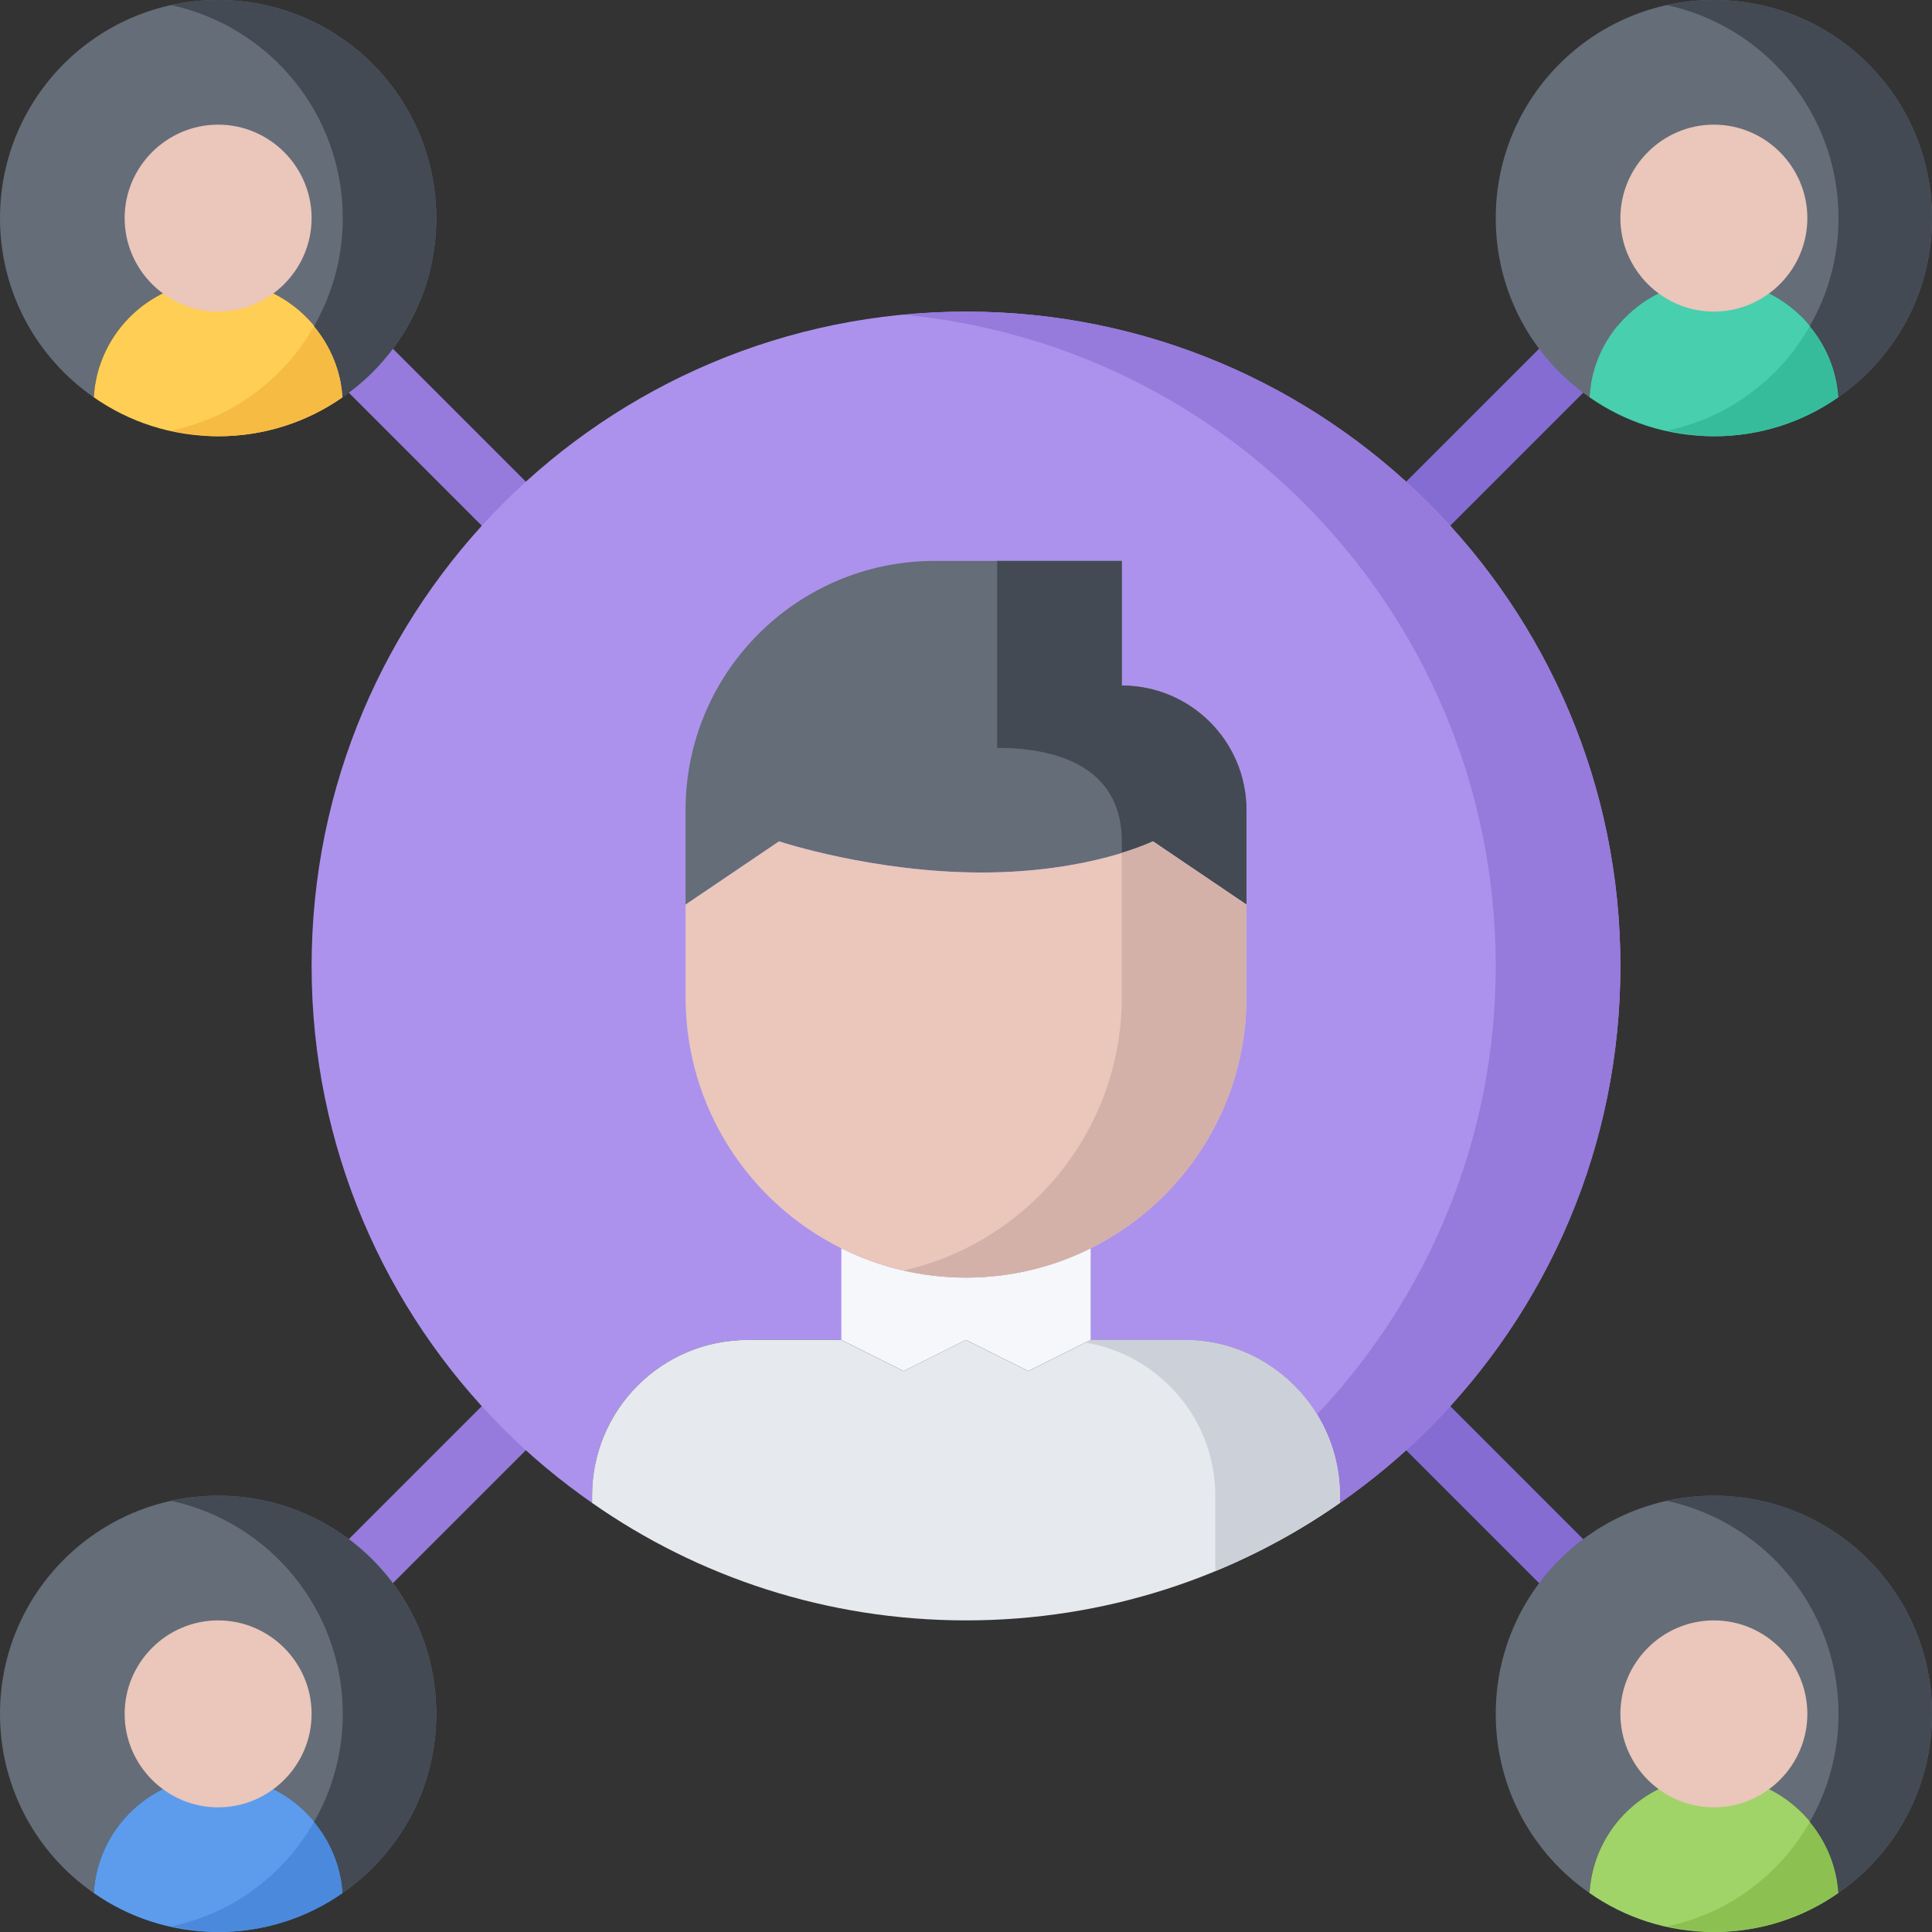 <?xml version="1.0" encoding="UTF-8"?> <svg xmlns="http://www.w3.org/2000/svg" height="496pt" viewBox="0 0 496 496" width="496pt"><rect x="0" y="0" width="496" height="496" fill="#333333" stroke="none"/><path d="m87.594 416.406c-2.051 0-4.098-.781-5.656-2.344-3.129-3.125-3.129-8.184 0-11.309l49.605-49.609c3.129-3.129 8.184-3.129 11.312 0 3.129 3.129 3.129 8.184 0 11.312l-49.609 49.605c-1.559 1.562-3.605 2.344-5.652 2.344zm0 0" fill="#967adc"></path><path d="m408.406 416.406c-2.047 0-4.094-.781-5.652-2.344l-49.609-49.605c-3.129-3.129-3.129-8.184 0-11.312 3.129-3.129 8.184-3.129 11.312 0l49.605 49.609c3.129 3.125 3.129 8.184 0 11.309-1.559 1.562-3.605 2.344-5.656 2.344zm0 0" fill="#856cd3"></path><path d="m358.785 145.184c-2.051 0-4.098-.785-5.656-2.344-3.129-3.129-3.129-8.184 0-11.312l49.625-49.625c3.125-3.125 8.184-3.125 11.309 0 3.129 3.129 3.129 8.188 0 11.312l-49.621 49.625c-1.57 1.566-3.609 2.344-5.656 2.344zm0 0" fill="#856cd3"></path><path d="m137.199 145.168c-2.047 0-4.094-.785-5.656-2.344l-49.605-49.609c-3.129-3.125-3.129-8.184 0-11.312 3.125-3.125 8.184-3.125 11.309 0l49.609 49.609c3.129 3.129 3.129 8.184 0 11.312-1.559 1.566-3.609 2.344-5.656 2.344zm0 0" fill="#967adc"></path><path d="m344 384c0-22.078-17.922-40-40-40h-112c-22.16 0-40 17.922-40 40v1.84c-8.16-5.688-15.762-12-22.801-19.047-30.398-30.395-49.199-72.395-49.199-118.793s18.801-88.398 49.199-118.801c30.402-30.398 72.402-49.199 118.801-49.199s88.398 18.801 118.801 49.199c30.398 30.402 49.199 72.402 49.199 118.801s-18.801 88.398-49.199 118.801c-7.039 7.047-14.641 13.359-22.801 19.047zm0 0" fill="#ac92ec"></path><path d="m366.801 129.199c-30.402-30.398-72.402-49.199-118.801-49.199-5.398 0-10.727.312-16 .809 40.008 3.785 75.938 21.527 102.801 48.398 30.398 30.395 49.199 72.395 49.199 118.793 0 44.672-17.535 85.152-45.969 115.23 3.711 6.074 5.969 13.137 5.969 20.77v1.84c8.16-5.688 15.762-12 22.801-19.047 30.398-30.395 49.199-72.395 49.199-118.793s-18.801-88.398-49.199-118.801zm0 0" fill="#967adc"></path><path d="m95.602 95.602c-2.402 2.398-4.961 4.477-7.68 6.398-1.043-16.719-14.961-30-31.922-30 8.801 0 16-7.199 16-16s-7.199-16-16-16-16 7.199-16 16 7.199 16 16 16c-17.039 0-30.961 13.281-31.922 30-14.559-10.078-24.078-26.879-24.078-46 0-30.961 25.039-56 56-56s56 25.039 56 56c0 15.52-6.238 29.441-16.398 39.602zm0 0" fill="#656d78"></path><path d="m56 72c16.961 0 30.879 13.281 31.922 30-9.043 6.32-20 10-31.922 10s-22.879-3.68-31.922-10c.961-16.719 14.883-30 31.922-30zm0 0" fill="#ffce54"></path><path d="m80 56c0 13.199-10.801 24-24 24s-24-10.801-24-24 10.801-24 24-24 24 10.801 24 24zm0 0" fill="#eac6bb"></path><path d="m56 0c-2.062 0-4.098.121-6.098.344-.016 0-.031.008-.047.008-1.984.223-3.934.543-5.855.969 25.168 5.488 44 27.848 44 54.68 0 10.152-2.711 19.586-7.398 27.77 4.16 5.047 6.887 11.301 7.32 18.23 2.719-1.922 5.277-4 7.68-6.398 10.16-10.16 16.398-24.082 16.398-39.602 0-30.961-25.039-56-56-56zm0 0" fill="#434a54"></path><path d="m71.602 95.602c-2.402 2.398-4.961 4.477-7.68 6.398-5.891 4.121-12.656 6.969-19.914 8.559.016 0 .031.008.055.008 1.691.371 3.41.664 5.152.906 2.234.281 4.473.527 6.785.527 11.922 0 22.879-3.68 31.922-10-.434-6.93-3.168-13.184-7.32-18.23-2.473 4.328-5.48 8.32-9 11.832zm0 0" fill="#f6bb42"></path><path d="m479.602 95.602c-2.402 2.398-4.961 4.477-7.68 6.398-1.043-16.719-14.961-30-31.922-30 8.801 0 16-7.199 16-16s-7.199-16-16-16-16 7.199-16 16 7.199 16 16 16c-17.039 0-30.961 13.281-31.922 30-14.559-10.078-24.078-26.879-24.078-46 0-30.961 25.039-56 56-56s56 25.039 56 56c0 15.52-6.238 29.441-16.398 39.602zm0 0" fill="#656d78"></path><path d="m440 72c16.961 0 30.879 13.281 31.922 30-9.043 6.32-20 10-31.922 10s-22.879-3.68-31.922-10c.961-16.719 14.883-30 31.922-30zm0 0" fill="#48cfad"></path><path d="m464 56c0 13.199-10.801 24-24 24s-24-10.801-24-24 10.801-24 24-24 24 10.801 24 24zm0 0" fill="#eac6bb"></path><path d="m440 0c-2.062 0-4.098.121-6.098.344-.016 0-.031.008-.047.008-1.984.223-3.934.543-5.855.969 25.168 5.488 44 27.848 44 54.68 0 10.152-2.711 19.586-7.398 27.77 4.16 5.047 6.887 11.301 7.32 18.23 2.719-1.922 5.277-4 7.68-6.398 10.16-10.16 16.398-24.082 16.398-39.602 0-30.961-25.039-56-56-56zm0 0" fill="#434a54"></path><path d="m455.602 95.602c-2.402 2.398-4.961 4.477-7.68 6.398-5.891 4.121-12.656 6.969-19.914 8.559.016 0 .031.008.055.008 1.691.371 3.41.664 5.152.906 2.234.281 4.473.527 6.785.527 11.922 0 22.879-3.68 31.922-10-.434-6.93-3.168-13.184-7.32-18.23-2.473 4.328-5.48 8.32-9 11.832zm0 0" fill="#37bc9b"></path><path d="m95.602 479.602c-2.402 2.398-4.961 4.477-7.68 6.398-1.043-16.719-14.961-30-31.922-30 8.801 0 16-7.199 16-16s-7.199-16-16-16-16 7.199-16 16 7.199 16 16 16c-17.039 0-30.961 13.281-31.922 30-14.559-10.078-24.078-26.879-24.078-46 0-30.961 25.039-56 56-56s56 25.039 56 56c0 15.52-6.238 29.441-16.398 39.602zm0 0" fill="#656d78"></path><path d="m56 456c16.961 0 30.879 13.281 31.922 30-9.043 6.32-20 10-31.922 10s-22.879-3.68-31.922-10c.961-16.719 14.883-30 31.922-30zm0 0" fill="#5d9cec"></path><path d="m80 440c0 13.199-10.801 24-24 24s-24-10.801-24-24 10.801-24 24-24 24 10.801 24 24zm0 0" fill="#eac6bb"></path><path d="m56 384c-2.062 0-4.098.121-6.098.344-.016 0-.031.008-.047.008-1.984.223-3.934.543-5.855.969 25.168 5.488 44 27.848 44 54.68 0 10.152-2.711 19.586-7.398 27.77 4.16 5.047 6.887 11.301 7.32 18.23 2.719-1.922 5.277-4 7.68-6.398 10.16-10.16 16.398-24.082 16.398-39.602 0-30.961-25.039-56-56-56zm0 0" fill="#434a54"></path><path d="m71.602 479.602c-2.402 2.398-4.961 4.477-7.68 6.398-5.891 4.121-12.656 6.969-19.914 8.559.016 0 .031.008.055.008 1.691.371 3.41.664 5.152.906 2.234.281 4.473.527 6.785.527 11.922 0 22.879-3.68 31.922-10-.434-6.93-3.168-13.184-7.32-18.23-2.473 4.328-5.48 8.32-9 11.832zm0 0" fill="#4a89dc"></path><path d="m479.602 479.602c-2.402 2.398-4.961 4.477-7.68 6.398-1.043-16.719-14.961-30-31.922-30 8.801 0 16-7.199 16-16s-7.199-16-16-16-16 7.199-16 16 7.199 16 16 16c-17.039 0-30.961 13.281-31.922 30-14.559-10.078-24.078-26.879-24.078-46 0-30.961 25.039-56 56-56s56 25.039 56 56c0 15.52-6.238 29.441-16.398 39.602zm0 0" fill="#656d78"></path><path d="m440 456c16.961 0 30.879 13.281 31.922 30-9.043 6.32-20 10-31.922 10s-22.879-3.68-31.922-10c.961-16.719 14.883-30 31.922-30zm0 0" fill="#a0d468"></path><path d="m464 440c0 13.199-10.801 24-24 24s-24-10.801-24-24 10.801-24 24-24 24 10.801 24 24zm0 0" fill="#eac6bb"></path><path d="m440 384c-2.062 0-4.098.121-6.098.344-.016 0-.031.008-.047.008-1.984.223-3.934.543-5.855.969 25.168 5.488 44 27.848 44 54.68 0 10.152-2.711 19.586-7.398 27.77 4.16 5.047 6.887 11.301 7.32 18.23 2.719-1.922 5.277-4 7.68-6.398 10.16-10.16 16.398-24.082 16.398-39.602 0-30.961-25.039-56-56-56zm0 0" fill="#434a54"></path><path d="m455.602 479.602c-2.402 2.398-4.961 4.477-7.68 6.398-5.891 4.121-12.656 6.969-19.914 8.559.016 0 .031.008.055.008 1.691.371 3.41.664 5.152.906 2.234.281 4.473.527 6.785.527 11.922 0 22.879-3.68 31.922-10-.434-6.93-3.168-13.184-7.32-18.23-2.473 4.328-5.48 8.32-9 11.832zm0 0" fill="#8cc152"></path><path d="m320 208v24.238l-24-16.238s-16.078 8-44 8-52-8-52-8l-24 16.238v-24.238c0-35.359 28.641-64 64-64h48v32c17.68 0 32 14.32 32 32zm0 0" fill="#656d78"></path><path d="m288 176v-32h-32v48c17.68 0 32 6.32 32 24v2.953c5.145-1.586 8-2.953 8-2.953l24 16.238v-24.238c0-17.68-14.32-32-32-32zm0 0" fill="#434a54"></path><path d="m248 344-16 8-16-8v-23.52c9.602 4.801 20.559 7.52 32 7.52s22.398-2.719 32-7.52v23.52l-16 8zm0 0" fill="#f5f7fa"></path><path d="m320 232.238v23.762c0 28.238-16.32 52.719-40 64.48-9.602 4.801-20.559 7.52-32 7.52s-22.398-2.719-32-7.52c-23.602-11.68-39.84-36-40-64.082v-24.16l24-16.238s24.078 8 52 8 44-8 44-8zm0 0" fill="#eac6bb"></path><path d="m296 216s-2.855 1.367-8 2.953v37.047c0 28.238-16.32 52.719-40 64.48-5 2.504-10.383 4.406-16 5.688 5.168 1.176 10.52 1.832 16 1.832 11.441 0 22.398-2.719 32-7.52 23.68-11.762 40-36.234 40-64.48v-23.762zm0 0" fill="#d3b1a9"></path><path d="m264 352 16-8h24c22.078 0 40 17.922 40 40v1.84c-27.199 19.039-60.32 30.16-96 30.16s-68.801-11.121-96-30.16v-1.84c0-22.078 17.84-40 40-40h24l16 8 16-8zm0 0" fill="#e6e9ed"></path><path d="m304 344h-24l-1.344.672c18.895 3.184 33.344 19.527 33.344 39.328v19.336c11.344-4.68 22.07-10.543 32-17.496v-1.84c0-22.078-17.922-40-40-40zm0 0" fill="#ccd1d9"></path></svg> 